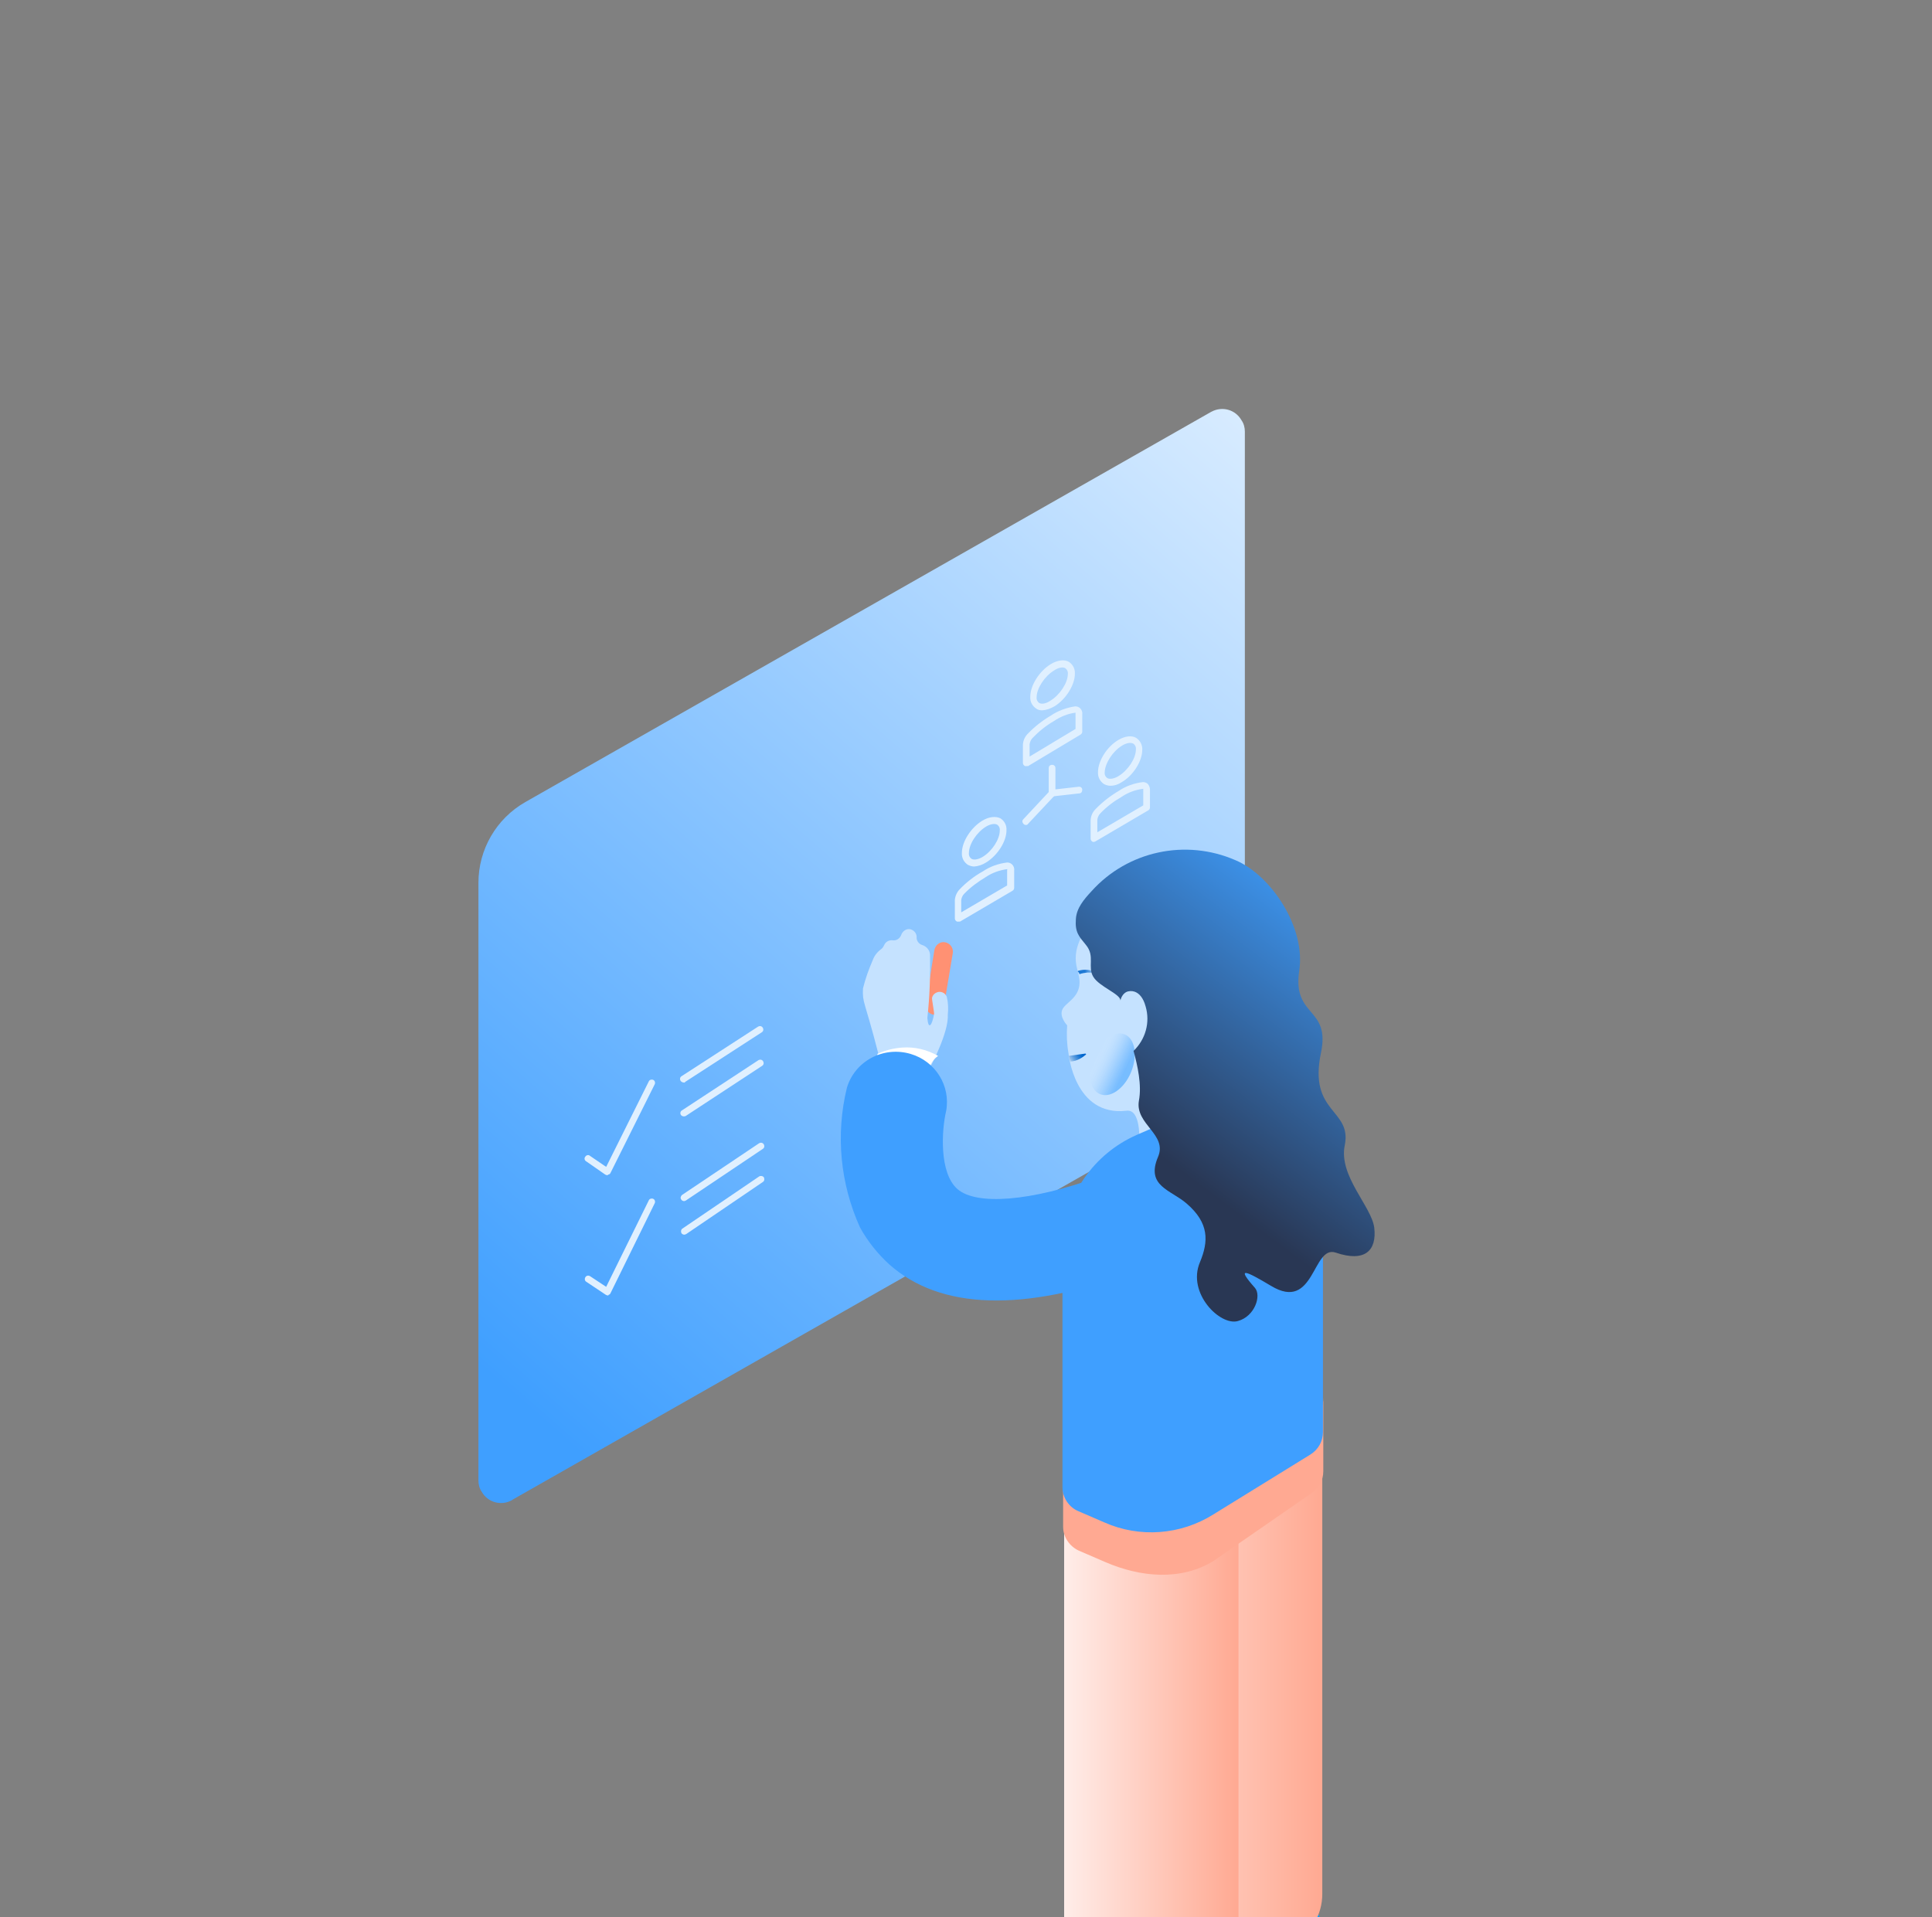 <?xml version="1.0" encoding="utf-8"?>
<svg xmlns="http://www.w3.org/2000/svg" xmlns:xlink="http://www.w3.org/1999/xlink" width="529px" height="525px" viewBox="0 0 529 525" version="1.1">
    <rect x="0" y="0" width="529" height="525" fill="#808080" stroke="none"/>
    <title>about-us  copy</title>
    <defs>
        <linearGradient x1="13.383%" y1="95.405%" x2="91.556%" y2="-32.323%" id="linearGradient-1">
            <stop stop-color="#3F9FFF" offset="0%"/>
            <stop stop-color="#F5FAFF" offset="100%"/>
        </linearGradient>
        <linearGradient x1="0.165%" y1="50%" x2="99.97%" y2="50%" id="linearGradient-2">
            <stop stop-color="#FFDCD2" offset="0%"/>
            <stop stop-color="#FFA992" offset="99.97%"/>
        </linearGradient>
        <linearGradient x1="0.165%" y1="50%" x2="99.97%" y2="50%" id="linearGradient-3">
            <stop stop-color="#FFEDE9" offset="0%"/>
            <stop stop-color="#FFA992" offset="99.97%"/>
        </linearGradient>
        <linearGradient x1="119.842%" y1="45.79%" x2="37.474%" y2="50.767%" id="linearGradient-4">
            <stop stop-color="#FFFFFF" offset="0%"/>
            <stop stop-color="#0066CE" offset="99.96%"/>
        </linearGradient>
        <linearGradient x1="94.679%" y1="31.516%" x2="-33.426%" y2="68.524%" id="linearGradient-5">
            <stop stop-color="#0066CE" offset="9.119%"/>
            <stop stop-color="#0A6CD0" offset="16.88%"/>
            <stop stop-color="#267DD5" offset="30.21%"/>
            <stop stop-color="#5398DE" offset="47.49%"/>
            <stop stop-color="#91BDEA" offset="68.07%"/>
            <stop stop-color="#DFECF9" offset="91.17%"/>
            <stop stop-color="#FFFFFF" offset="100%"/>
        </linearGradient>
        <linearGradient x1="71.916%" y1="64.634%" x2="22.271%" y2="32.753%" id="linearGradient-6">
            <stop stop-color="#108AFF" stop-opacity="0.8" offset="0%"/>
            <stop stop-color="#168DFF" stop-opacity="0.724" offset="9.543%"/>
            <stop stop-color="#2896FF" stop-opacity="0.619" offset="22.65%"/>
            <stop stop-color="#45A4FF" stop-opacity="0.497" offset="37.84%"/>
            <stop stop-color="#6EB8FF" stop-opacity="0.363" offset="54.57%"/>
            <stop stop-color="#A1D1FF" stop-opacity="0.219" offset="72.58%"/>
            <stop stop-color="#E0F0FF" stop-opacity="0.069" offset="91.38%"/>
            <stop stop-color="#FFFFFF" stop-opacity="0" offset="100%"/>
        </linearGradient>
        <linearGradient x1="78.86%" y1="3.259%" x2="46.29%" y2="73.521%" id="linearGradient-7">
            <stop stop-color="#3F9FFF" offset="0%"/>
            <stop stop-color="#293754" offset="100%"/>
        </linearGradient>
    </defs>
    <g id="about-us--copy" stroke="none" stroke-width="1" fill="none" fill-rule="evenodd">
        <rect id="Rectangle" x="0" y="0" width="527" height="525"/>
        <g id="about-us" transform="translate(131, 112)" fill-rule="nonzero">
            <path d="M229.405,411.205 C234.546,420.76 235.555,432.043 232.251,442.417 C226.651,443.691 220.684,443.327 215.268,441.416 C206.18,445.784 195.623,446.148 186.168,442.417 C181.211,440.415 176.896,437.048 173.958,432.589 C172.857,431.042 173.316,428.858 174.876,427.766 C175.244,427.493 175.703,427.311 176.07,427.22 C181.394,425.855 186.902,425.855 192.226,427.22 C205.354,430.678 225.916,387.546 225.916,387.546 L229.405,411.205 Z" id="Path" fill="#009FFF"/>
            <path d="M201.865,423.399 C207.006,432.953 208.016,444.237 204.711,454.61 C199.111,455.884 193.144,455.52 187.728,453.609 C178.64,457.977 168.083,458.341 158.628,454.61 C153.671,452.608 149.356,449.241 146.419,444.783 C145.317,443.236 145.776,441.052 147.337,439.96 C147.704,439.687 148.163,439.505 148.53,439.414 C153.855,438.049 159.362,438.049 164.687,439.414 C177.814,442.872 198.377,399.74 198.377,399.74 L201.865,423.399 Z" id="Path" fill="#009FFF"/>
            <path d="M209.852,175.162 L209.852,6.183 C209.852,5.091 209.576,3.999 208.934,3.089 C207.281,0.177 203.701,-0.824 200.764,0.723 C200.672,0.723 200.672,0.814 200.58,0.814 L12.852,107.643 C4.865,112.193 -1.8189894e-12,120.656 -1.8189894e-12,129.755 L-1.8189894e-12,293.457 C-1.8189894e-12,294.549 0.275,295.641 0.918,296.551 C2.57,299.462 6.242,300.463 9.18,298.825 C9.18,298.825 9.272,298.825 9.272,298.734 L201.406,189.449 C206.639,186.537 209.76,181.077 209.852,175.162 Z" id="Path" fill="url(#linearGradient-1)"/>
            <path d="M56.364,216.929 C55.814,216.929 55.446,216.565 55.355,216.11 C55.355,215.746 55.538,215.382 55.814,215.2 L76.835,201.096 C77.294,200.823 77.845,200.914 78.121,201.369 C78.396,201.824 78.304,202.37 77.845,202.643 L77.845,202.643 L56.823,216.747 C56.732,216.838 56.548,216.838 56.364,216.929 Z" id="Path" fill="#E0F0FF"/>
            <path d="M56.364,226.12 C56.089,226.12 55.722,225.938 55.63,225.756 C55.355,225.301 55.446,224.755 55.814,224.482 L55.814,224.482 L76.835,210.196 C77.203,209.923 77.845,210.014 78.121,210.378 L78.121,210.378 C78.396,210.833 78.304,211.378 77.937,211.651 L77.937,211.651 L56.915,225.938 C56.732,226.029 56.548,226.12 56.364,226.12 Z" id="Path" fill="#E0F0FF"/>
            <path d="M56.181,184.444 C55.905,184.444 55.538,184.262 55.355,183.989 C55.079,183.534 55.171,182.988 55.63,182.715 L55.63,182.715 L76.56,169.156 C77.019,168.883 77.57,168.974 77.845,169.429 C78.121,169.884 78.029,170.43 77.57,170.703 L56.64,184.262 C56.548,184.444 56.364,184.535 56.181,184.444 Z" id="Path" fill="#E0F0FF"/>
            <path d="M56.181,193.725 C55.905,193.725 55.63,193.543 55.446,193.361 C55.171,192.906 55.263,192.36 55.722,192.087 L55.722,192.087 L76.652,178.347 C77.111,178.074 77.662,178.165 77.937,178.62 C78.212,179.075 78.121,179.621 77.662,179.894 L56.732,193.634 C56.548,193.725 56.364,193.725 56.181,193.725 Z" id="Path" fill="#E0F0FF"/>
            <path d="M35.251,209.832 C35.067,209.832 34.883,209.741 34.7,209.65 L29.467,206.01 C29.008,205.737 28.917,205.1 29.284,204.736 C29.559,204.281 30.202,204.19 30.569,204.554 L34.975,207.557 L46.634,184.171 C46.817,183.716 47.368,183.534 47.827,183.716 L47.827,183.716 C48.286,183.898 48.47,184.444 48.286,184.899 L48.286,184.899 L36.169,209.195 C36.077,209.468 35.801,209.65 35.526,209.65 C35.434,209.832 35.342,209.832 35.251,209.832 Z" id="Path" fill="#E0F0FF"/>
            <path d="M35.434,242.772 C35.251,242.772 35.067,242.681 34.883,242.59 L29.559,239.041 C29.1,238.768 29.008,238.222 29.284,237.767 L29.284,237.767 C29.559,237.312 30.11,237.221 30.569,237.494 L30.569,237.494 L34.975,240.406 L46.634,216.747 C46.817,216.292 47.368,216.11 47.827,216.292 L47.827,216.292 C48.286,216.474 48.47,217.02 48.286,217.475 L48.286,217.475 L36.169,242.135 C36.077,242.408 35.801,242.59 35.618,242.59 C35.618,242.772 35.526,242.772 35.434,242.772 Z" id="Path" fill="#E0F0FF"/>
            <path d="M149.907,113.922 C149.632,113.922 149.448,113.831 149.265,113.649 C148.897,113.285 148.806,112.739 149.173,112.375 L149.173,112.375 L156.15,104.913 L156.15,98.362 C156.15,97.816 156.517,97.452 157.068,97.452 L157.068,97.452 C157.618,97.452 157.985,97.816 157.985,98.362 L157.985,105.277 C157.985,105.55 157.894,105.732 157.71,105.914 L150.458,113.649 C150.366,113.831 150.183,113.922 149.907,113.922 Z" id="Path" fill="#E0F0FF"/>
            <path d="M157.159,106.096 C156.7,106.096 156.241,105.732 156.241,105.277 C156.15,104.822 156.517,104.367 157.068,104.276 L157.068,104.276 L164.32,103.458 C164.87,103.367 165.329,103.731 165.329,104.276 C165.329,104.822 165.054,105.277 164.503,105.277 L157.251,106.096 L157.159,106.096 Z" id="Path" fill="#E0F0FF"/>
            <path d="M135.77,125.297 C135.128,125.297 134.577,125.115 134.026,124.842 C132.924,124.114 132.282,122.931 132.374,121.566 C132.374,118.472 134.852,114.65 137.973,112.739 L137.973,112.739 C139.809,111.647 141.645,111.465 142.931,112.102 C144.032,112.83 144.675,114.013 144.583,115.378 C144.583,118.472 142.104,122.294 138.983,124.205 C137.973,124.842 136.872,125.206 135.77,125.297 Z M138.983,114.377 C136.413,115.924 134.301,119.2 134.301,121.566 C134.21,122.203 134.485,122.84 135.036,123.204 C135.678,123.568 136.872,123.386 138.065,122.658 C140.636,121.111 142.747,117.835 142.747,115.469 C142.839,114.832 142.563,114.195 142.013,113.831 C141.37,113.467 140.177,113.649 138.983,114.377 Z" id="Shape" fill="#E0F0FF"/>
            <path d="M131.364,140.402 C131.18,140.402 131.088,140.402 130.905,140.311 C130.629,140.129 130.446,139.856 130.446,139.492 L130.446,134.487 C130.538,133.395 130.997,132.303 131.823,131.484 C133.659,129.573 135.77,127.935 138.065,126.661 C140.085,125.297 142.38,124.478 144.766,124.205 L144.766,124.205 C145.317,124.205 145.776,124.387 146.143,124.751 C146.511,125.115 146.786,125.751 146.694,126.297 L146.694,131.12 C146.694,131.484 146.511,131.757 146.235,131.939 L131.823,140.402 C131.639,140.311 131.456,140.402 131.364,140.402 Z M144.766,126.024 C142.655,126.297 140.636,127.025 138.891,128.208 C136.78,129.482 134.76,130.938 133.016,132.758 C132.557,133.213 132.282,133.85 132.19,134.487 L132.19,137.854 L144.766,130.483 L144.766,126.206 C144.858,126.115 144.858,126.115 144.766,126.024 Z" id="Shape" fill="#E0F0FF"/>
            <path d="M173.04,103.185 C172.398,103.185 171.847,103.003 171.296,102.73 C170.195,102.002 169.552,100.728 169.644,99.454 C169.644,96.36 172.122,92.447 175.244,90.627 L175.244,90.627 C177.08,89.535 178.916,89.353 180.109,90.081 C181.211,90.809 181.853,92.083 181.761,93.357 C181.761,96.451 179.283,100.364 176.162,102.184 C175.244,102.821 174.142,103.185 173.04,103.185 Z M176.253,92.174 C173.683,93.721 171.572,96.997 171.48,99.454 C171.388,100.091 171.663,100.728 172.214,101.092 C172.857,101.456 174.05,101.274 175.244,100.546 C177.814,98.999 180.017,95.723 180.017,93.266 C180.109,92.629 179.834,91.992 179.283,91.628 C178.548,91.264 177.447,91.446 176.253,92.174 Z" id="Shape" fill="#E0F0FF"/>
            <path d="M168.542,118.563 C168.359,118.563 168.175,118.563 168.083,118.472 C167.808,118.29 167.624,118.017 167.624,117.653 L167.624,112.557 C167.716,111.374 168.175,110.373 169.001,109.554 C170.837,107.643 172.949,106.005 175.244,104.64 C177.263,103.276 179.558,102.457 181.945,102.184 L181.945,102.184 C182.496,102.184 182.955,102.366 183.322,102.73 C183.689,103.185 183.873,103.731 183.873,104.276 L183.873,109.099 C183.873,109.463 183.689,109.736 183.414,109.918 L169.001,118.381 C168.91,118.472 168.726,118.472 168.542,118.563 Z M182.037,104.004 C179.925,104.276 177.906,105.004 176.162,106.187 C173.958,107.461 172.031,108.917 170.287,110.737 C169.828,111.192 169.552,111.829 169.46,112.466 L169.46,112.466 L169.46,115.924 L182.037,108.553 L182.037,104.185 C182.037,104.094 182.037,104.094 182.037,104.004 L182.037,104.004 Z" id="Shape" fill="#E0F0FF"/>
            <path d="M154.405,82.529 C153.855,82.529 153.212,82.438 152.753,82.074 C151.651,81.346 151.009,80.163 151.101,78.798 C151.101,75.704 153.579,71.791 156.7,69.88 L156.7,69.88 C158.536,68.788 160.372,68.515 161.657,69.243 C162.759,69.971 163.402,71.154 163.31,72.519 C163.31,75.613 160.831,79.526 157.71,81.437 C156.609,82.074 155.507,82.438 154.405,82.529 Z M157.618,71.609 C155.048,73.156 152.845,76.523 152.845,78.889 C152.753,79.526 153.028,80.163 153.579,80.527 C154.222,80.891 155.415,80.709 156.609,79.89 C159.179,78.343 161.382,74.976 161.382,72.61 C161.474,71.973 161.198,71.336 160.648,70.972 C160.005,70.608 158.812,70.79 157.618,71.609 L157.618,71.609 Z" id="Shape" fill="#E0F0FF"/>
            <path d="M149.999,97.816 C149.815,97.816 149.632,97.816 149.54,97.725 C149.265,97.543 149.081,97.27 149.081,96.906 L149.081,91.901 C149.173,90.718 149.632,89.717 150.458,88.898 C152.294,86.987 154.405,85.349 156.7,83.984 C158.72,82.62 161.015,81.801 163.402,81.437 C163.952,81.437 164.411,81.619 164.779,81.983 C165.146,82.347 165.421,82.983 165.329,83.529 L165.329,88.352 C165.329,88.716 165.146,88.989 164.87,89.171 L150.458,97.816 C150.366,97.725 150.183,97.816 149.999,97.816 Z M163.493,83.165 C161.382,83.438 159.362,84.257 157.618,85.44 C155.415,86.714 153.487,88.261 151.743,90.081 C151.284,90.536 151.009,91.173 150.917,91.81 L150.917,91.81 L150.917,95.177 L163.493,87.624 L163.493,83.165 C163.493,83.256 163.493,83.256 163.493,83.165 L163.493,83.165 Z" id="Shape" fill="#E0F0FF"/>
            <path d="M125.122,165.79 C126.223,165.699 127.233,164.88 127.417,163.788 L129.895,148.955 C130.079,147.59 129.161,146.317 127.784,146.044 C126.407,145.771 125.122,146.772 124.846,148.136 L122.459,162.969 C122.276,164.334 123.194,165.608 124.571,165.881 L125.122,165.79 L125.122,165.79 Z" id="Path" fill="#FF9173"/>
            <path d="M123.928,179.803 C123.928,179.803 128.794,170.703 128.518,165.881 C128.702,164.243 128.61,162.514 128.243,160.967 C127.784,159.875 126.59,159.329 125.489,159.784 L125.489,159.784 C124.846,160.057 124.387,160.512 124.204,161.24 C124.112,161.695 124.846,165.244 124.754,165.699 C124.204,168.883 123.194,170.157 122.918,166.791 C123.561,160.967 123.745,155.234 123.653,149.41 C123.561,148.136 122.643,147.135 121.45,146.772 L121.45,146.772 C120.623,146.499 120.073,145.771 119.981,144.952 L119.981,144.406 C119.889,143.496 119.246,142.768 118.328,142.495 L118.328,142.495 C117.227,142.222 116.125,142.95 115.758,144.042 L115.758,144.042 C115.391,145.043 114.381,145.68 113.371,145.498 L113.371,145.498 C112.362,145.407 111.444,145.953 111.076,146.863 L111.076,146.863 C110.893,147.226 110.709,147.59 110.342,147.863 C109.24,148.682 108.414,149.683 107.955,150.957 C106.854,153.505 105.936,156.053 105.293,158.692 C105.109,162.787 105.66,161.604 109.516,176.618" id="Path" fill="#C5E2FF"/>
            <path d="M223.163,420.305 L223.163,420.305 C213.524,426.037 201.59,426.037 191.951,420.305 L191.951,420.305 C187.177,417.393 184.24,412.297 184.24,406.746 L184.24,255.784 L231.057,255.784 L231.057,406.655 C231.057,412.297 228.028,417.484 223.163,420.305 Z" id="Path" fill="url(#linearGradient-2)"/>
            <path d="M200.029,433.317 L200.029,433.317 C190.207,438.959 178.089,438.959 168.175,433.317 L168.175,433.317 C163.31,430.587 160.372,425.401 160.372,419.941 L160.372,300.19 L208.108,270.344 L208.108,419.85 C208.016,425.492 204.986,430.587 200.029,433.317 Z" id="Path" fill="url(#linearGradient-3)"/>
            <path d="M208.475,180.258 C208.475,180.258 204.619,189.54 212.422,193.816 L180.935,200.55 C180.935,200.55 181.486,191.632 177.447,192.178 C163.126,193.816 161.566,176.436 161.566,176.436 C161.107,173.888 161.015,171.34 161.198,168.792 C161.198,168.792 159.087,166.609 159.821,164.607 C160.556,162.605 164.503,161.422 164.595,157.145 C164.687,152.868 160.372,149.865 168.542,139.128 C176.712,128.39 199.387,143.86 199.387,143.86 L208.475,180.258 Z" id="Path" fill="#C5E2FF"/>
            <path d="M231.333,270.708 L231.333,290.909 C231.333,293.457 230.047,295.732 227.844,297.096 L201.406,315.387 C192.41,321.028 181.211,319.936 171.572,315.751 L164.411,312.657 C161.841,311.474 160.097,308.926 160.097,306.105 L160.097,285.904 C160.097,288.725 161.749,291.273 164.411,292.456 L171.572,295.55 C181.302,299.826 192.502,298.916 201.406,293.366 L227.936,276.986 C230.139,275.621 231.424,273.256 231.333,270.708 Z" id="Path" fill="#FFA992"/>
            <path d="M231.241,217.02 L231.241,280.171 C231.241,282.719 229.956,284.994 227.752,286.359 L201.223,302.738 C192.226,308.38 181.027,309.199 171.388,304.922 L164.228,301.828 C161.657,300.736 159.913,298.097 159.913,295.277 L159.913,237.039 C159.546,234.036 159.546,231.034 159.913,228.031 C160.648,215.291 168.451,204.008 180.201,198.821 C189.564,194.635 195.623,192.815 199.019,191.359 C204.068,189.267 209.576,188.539 214.901,189.267 C222.887,190.267 231.241,196.546 231.241,217.02 Z" id="Path" fill="#3F9FFF"/>
            <path d="M109.24,176.618 C111.352,175.617 113.647,175.071 115.942,174.889 C119.43,174.616 122.827,175.435 125.856,177.164 C124.02,178.438 123.01,180.622 123.102,182.806 L123.653,189.449 C118.237,191.814 111.994,191.086 107.313,187.538 C108.965,184.171 109.608,180.349 109.24,176.618 Z" id="Path" fill="#FFFFFF"/>
            <path d="M104.467,224.118 C99.051,212.106 97.766,198.73 100.887,185.9 C103.09,178.529 110.893,174.434 118.328,176.618 C125.122,178.62 129.344,185.354 128.059,192.269 C126.866,197.274 126.04,209.195 131.18,213.653 C136.321,218.112 151.101,217.111 169.828,210.287 C177.08,207.648 185.158,211.287 187.82,218.476 C190.482,225.665 186.81,233.672 179.558,236.311 L179.558,236.311 C149.081,247.413 126.499,246.685 112.545,234.309 C109.332,231.398 106.578,227.94 104.467,224.118 Z" id="Path" fill="#3F9FFF"/>
            <path d="M164.595,154.779 C164.503,154.506 164.32,154.233 164.044,153.96 C164.136,153.96 164.136,153.869 164.228,153.869 C165.054,153.596 165.972,153.505 166.89,153.596 C167.808,153.687 168.634,154.051 169.277,154.506 C168.451,154.415 167.624,154.324 166.798,154.324 C166.064,154.415 165.329,154.506 164.595,154.779 Z" id="Path" fill="url(#linearGradient-4)" opacity="0.85"/>
            <path d="M161.657,177.164 L166.156,176.527 C166.339,176.527 166.431,176.709 166.339,176.8 C165.605,177.437 164.044,178.62 162.025,178.711" id="Path" fill="url(#linearGradient-5)"/>
            <path d="M170.195,187.629 C173.04,188.812 176.896,186.082 178.732,181.532 C180.568,176.982 179.742,172.341 176.896,171.249 C174.05,170.157 170.195,172.796 168.359,177.346 C166.523,181.805 167.349,186.446 170.195,187.629 Z" id="Path" fill="url(#linearGradient-6)" opacity="0.54"/>
            <path d="M207.924,249.779 C212.606,248.505 214.442,242.772 212.606,240.679 C207.281,234.673 210.127,236.038 217.012,240.133 C229.038,247.413 228.303,228.85 234.729,231.034 C242.716,233.763 246.02,230.488 245.286,224.209 C244.552,218.385 235.464,210.014 237.208,201.642 C239.227,191.632 227.202,192.997 230.69,176.345 C233.352,163.697 222.887,166.7 224.723,153.96 C226.651,142.04 217.012,127.662 207.281,123.568 C193.695,117.653 177.814,121.02 167.9,132.03 C165.788,134.305 163.769,136.671 163.585,139.674 C163.31,143.314 164.411,144.406 166.339,146.772 C168.91,149.865 166.706,152.777 168.359,155.507 C170.011,158.237 175.703,160.148 175.794,161.968 C175.978,161.058 176.529,160.148 177.355,159.693 C178.089,159.329 179.007,159.329 179.742,159.602 C180.935,160.057 182.037,161.24 182.679,163.606 C183.965,167.974 182.679,172.614 179.375,175.799 C180.476,179.803 181.67,185.172 180.843,189.449 C179.742,195.909 188.738,198.639 186.076,204.827 C182.679,212.834 189.564,213.835 193.879,217.566 C200.121,222.935 199.937,227.94 197.551,233.672 C193.971,242.135 203.059,251.144 207.924,249.779 Z" id="Path" fill="url(#linearGradient-7)"/>
        </g>
    </g>
</svg>